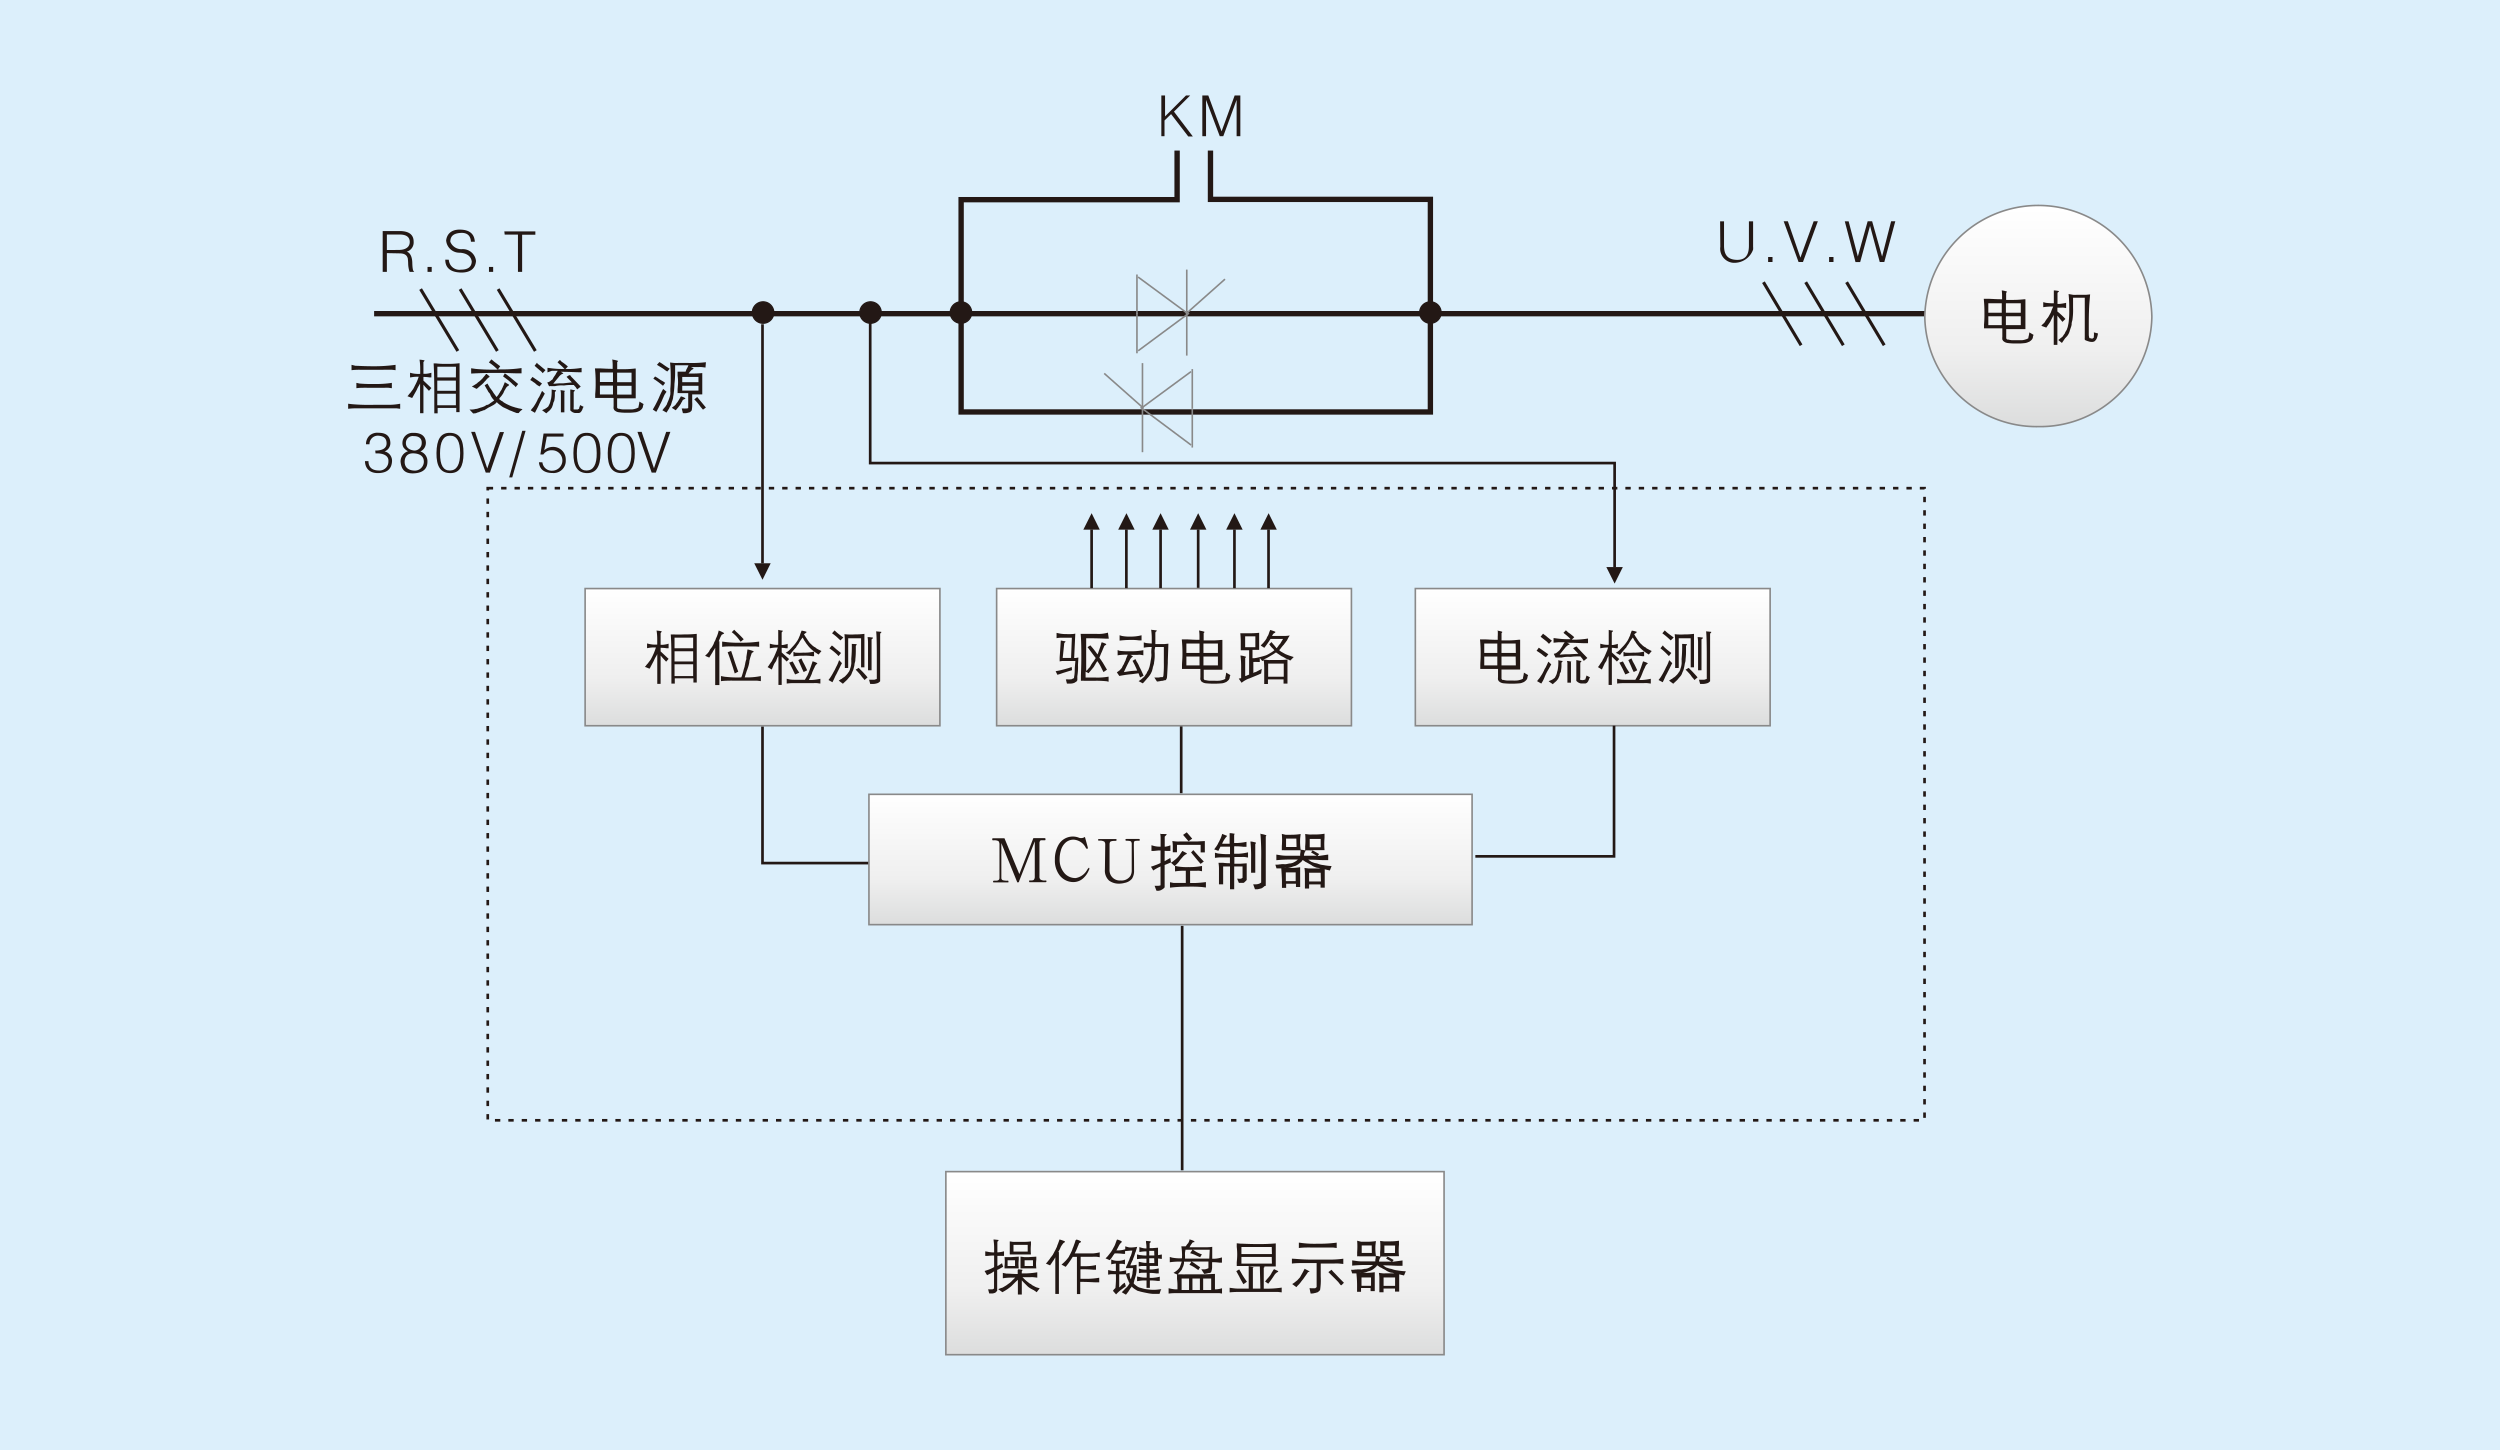 <svg id="图层_1" data-name="图层 1" xmlns="http://www.w3.org/2000/svg" xmlns:xlink="http://www.w3.org/1999/xlink" viewBox="0 0 597.74 346.72"><defs><style>.cls-1{fill:#dceffb;}.cls-10,.cls-2,.cls-3,.cls-4,.cls-5{fill:none;}.cls-15,.cls-2,.cls-3,.cls-4,.cls-5{stroke:#231815;}.cls-10,.cls-11,.cls-12,.cls-15,.cls-2,.cls-3,.cls-4,.cls-5,.cls-6,.cls-7,.cls-8,.cls-9{stroke-miterlimit:22.93;}.cls-2,.cls-3{stroke-width:0.64px;}.cls-3{stroke-dasharray:1.28 1.92;}.cls-4{stroke-width:1.28px;}.cls-5{stroke-width:0.75px;}.cls-10,.cls-11,.cls-12,.cls-6,.cls-7,.cls-8,.cls-9{stroke:#898989;stroke-width:0.39px;}.cls-6{fill:url(#未命名的渐变_6);}.cls-7{fill:url(#未命名的渐变_6-2);}.cls-8{fill:url(#未命名的渐变_6-3);}.cls-9{fill:url(#未命名的渐变_6-4);}.cls-11{fill:url(#未命名的渐变_6-5);}.cls-12,.cls-13,.cls-15{fill-rule:evenodd;}.cls-12{fill:url(#未命名的渐变_6-6);}.cls-13,.cls-14,.cls-15{fill:#231815;}.cls-15{stroke-width:0.32px;}</style><linearGradient id="未命名的渐变_6" x1="285.71" y1="2703.52" x2="285.71" y2="2659.75" gradientTransform="matrix(1, 0, 0, -1, 0, 2983.65)" gradientUnits="userSpaceOnUse"><stop offset="0" stop-color="#fff"/><stop offset="0.65" stop-color="#efefef"/><stop offset="1" stop-color="#dcdddd"/></linearGradient><linearGradient id="未命名的渐变_6-2" x1="279.86" y1="2793.73" x2="279.86" y2="2762.57" xlink:href="#未命名的渐变_6"/><linearGradient id="未命名的渐变_6-3" x1="380.81" y1="2842.93" x2="380.81" y2="2810.13" xlink:href="#未命名的渐变_6"/><linearGradient id="未命名的渐变_6-4" x1="280.71" y1="2842.93" x2="280.71" y2="2810.13" xlink:href="#未命名的渐变_6"/><linearGradient id="未命名的渐变_6-5" x1="182.31" y1="2842.93" x2="182.31" y2="2810.13" xlink:href="#未命名的渐变_6"/><linearGradient id="未命名的渐变_6-6" x1="487.36" y1="2934.11" x2="487.36" y2="2881.62" xlink:href="#未命名的渐变_6"/></defs><title>JJR5000</title><rect class="cls-1" width="597.74" height="346.72"/><path class="cls-2" d="M182.31,173.66v32.7h25.45m74.66-32.84v16.15m.23,31.68v58.47m3.83-153.24v14.07"/><rect class="cls-3" x="116.62" y="116.72" width="343.53" height="151.14"/><path class="cls-4" d="M89.45,75H460.68M281.44,36V47.74H229.8V98.5H342V47.67H289.42V36"/><path class="cls-5" d="M100.56,69.12l8.91,14.8m.55-14.8,8.9,14.8m.18-14.8,8.9,14.8"/><path class="cls-5" d="M421.63,67.47l9,15.08m1.1-15.08,9,15.08m.78-15.08,9,15.08"/><rect class="cls-6" x="226.15" y="280.13" width="119.12" height="43.77"/><rect class="cls-7" x="207.76" y="189.92" width="144.21" height="31.16"/><rect class="cls-8" x="338.4" y="140.72" width="84.83" height="32.8"/><rect class="cls-9" x="238.29" y="140.72" width="84.83" height="32.8"/><line class="cls-10" x1="264.01" y1="89.28" x2="273.34" y2="97.54"/><rect class="cls-11" x="139.9" y="140.72" width="84.83" height="32.8"/><line class="cls-10" x1="273.16" y1="86.82" x2="273.16" y2="108.12"/><line class="cls-10" x1="285.07" y1="107.01" x2="285.07" y2="97.61"/><line class="cls-10" x1="284.79" y1="106.41" x2="272.7" y2="97.38"/><line class="cls-10" x1="284.77" y1="88.85" x2="273.05" y2="97.47"/><line class="cls-10" x1="285.07" y1="88.25" x2="285.07" y2="97.61"/><line class="cls-10" x1="292.89" y1="66.74" x2="283.57" y2="75.02"/><line class="cls-10" x1="283.75" y1="64.46" x2="283.75" y2="85.02"/><line class="cls-10" x1="271.84" y1="84.47" x2="271.84" y2="74.87"/><line class="cls-10" x1="272.13" y1="83.87" x2="284.29" y2="74.86"/><line class="cls-10" x1="272.11" y1="66.24" x2="283.82" y2="74.86"/><line class="cls-10" x1="271.84" y1="65.63" x2="271.84" y2="75.07"/><path class="cls-12" d="M487.37,102a26.71,26.71,0,0,1-27.16-26.25,27.15,27.15,0,0,1,54.29,0A26.71,26.71,0,0,1,487.37,102Z"/><path class="cls-2" d="M385.91,173.52v31.23H352.75M182.31,77.53v57.19"/><polygon class="cls-13" points="182.31 138.62 184.27 134.67 180.33 134.67 182.31 138.62"/><polygon class="cls-13" points="286.48 122.7 288.45 126.64 284.52 126.64 286.48 122.7"/><line class="cls-2" x1="277.49" y1="126.58" x2="277.49" y2="140.62"/><polygon class="cls-13" points="277.49 122.7 279.44 126.64 275.51 126.64 277.49 122.7"/><line class="cls-2" x1="303.3" y1="126.58" x2="303.3" y2="140.62"/><polygon class="cls-13" points="303.32 122.7 305.28 126.64 301.35 126.64 303.32 122.7"/><line class="cls-2" x1="295.15" y1="126.58" x2="295.15" y2="140.62"/><polygon class="cls-13" points="295.15 122.7 297.11 126.64 293.17 126.64 295.15 122.7"/><line class="cls-2" x1="269.31" y1="126.58" x2="269.31" y2="140.62"/><polygon class="cls-13" points="269.33 122.7 271.29 126.64 267.35 126.64 269.33 122.7"/><path class="cls-14" d="M478.61,69.43a7.25,7.25,0,0,1,1.21.26v.16l-.16.16v1.7H481a25.87,25.87,0,0,0,3-.16h.27v7.14h-4.59v2.22l.21.27h.27a3.87,3.87,0,0,0,.89.16h2.4a2.93,2.93,0,0,0,.77-.16,2.32,2.32,0,0,0,.76-.32v-.22a7.57,7.57,0,0,0,.23-1.17l1,.59-.16.48a.43.43,0,0,1,0,.16,1.19,1.19,0,0,1-.23.48,2.5,2.5,0,0,1-.38.35,1.16,1.16,0,0,0-.21.16l-.29.11a2.45,2.45,0,0,1-.71.22,12.08,12.08,0,0,1-2.08.1,13.25,13.25,0,0,1-2.09-.1,2,2,0,0,1-.71-.22,2.67,2.67,0,0,1-.43-.32,2.91,2.91,0,0,0-.17-.3.11.11,0,0,1,0-.11,1.29,1.29,0,0,1,0-.48V78.51h-4.38V77.6a25,25,0,0,0,.1-2.6,32.91,32.91,0,0,0-.16-3.56h.93c.76,0,1.92.11,3.45.11V70.8A10.4,10.4,0,0,0,478.61,69.43Zm0,3.08H475.4v2.26h3.21Zm0,3.11H475.4v2.12h3.21Zm4.55-3.11H479.6v2.26h3.56Zm0,3.11H479.6v2.12h3.56Z"/><path class="cls-14" d="M491.07,69.43a8.18,8.18,0,0,1,1.21.16v.1l-.34.32v2.66h.45A11.45,11.45,0,0,0,494,72.4v1.26l-.61-.1a2.35,2.35,0,0,0-.53,0h-.95v.91l.39.32a19.23,19.23,0,0,1,1.54,1.47l-.72.7-.44-.54-.43-.53-.34-.43v7h-.87V75.28l-.16.32-.23.43-.16.32-.16.32a2,2,0,0,1-.29.52l-.78,1.14-1.19-.43.26-.32a2.34,2.34,0,0,0,.4-.37l.16-.16a4.29,4.29,0,0,1,.42-.68,2.63,2.63,0,0,1,.29-.37l.21-.32.55-1q.12-.37.27-.75l.29-.64h-.61a15.09,15.09,0,0,0-1.78.16V72.24l.61.16a13.65,13.65,0,0,0,1.92.11V69.43Zm4.61,1.06a5.61,5.61,0,0,0,.82,0h2.24l1-.1-.16,1.9c-.1,1.26-.16,3-.16,5.13V80a2.57,2.57,0,0,0,.16.86h.22a1.18,1.18,0,0,0,.5.1l.33-.26v-.33a3.39,3.39,0,0,0,0-.9l1,.26-.11.54h0a4,4,0,0,1-.27.8,2.43,2.43,0,0,1-.44.52,1.18,1.18,0,0,1-.66.16,2.15,2.15,0,0,1-.71-.11,5.44,5.44,0,0,1-.88-.32l-.1-.14a.42.42,0,0,1,0-.27V71.19h-2.8v2.38a16.12,16.12,0,0,1-.16,3,3.49,3.49,0,0,0-.18.79v.26a3.79,3.79,0,0,1-.21.75c-.11.29-.21.64-.32,1a3.36,3.36,0,0,1-.55,1c-.16.18-.33.36-.5.53L493,82l-.87-.7.43-.35a5.56,5.56,0,0,0,.66-.54,3.47,3.47,0,0,1,.44-.64,3,3,0,0,1,.32-.64l.18-.3a1.73,1.73,0,0,1,.11-.32,3.78,3.78,0,0,0,.21-.8,6.35,6.35,0,0,0,.16-1,20.64,20.64,0,0,0,.11-2.6,33.69,33.69,0,0,0-.16-3.81Z"/><path class="cls-13" d="M411.32,59a3.39,3.39,0,0,0,2.92,3.82,4.75,4.75,0,0,0,4.92-3.15,3.75,3.75,0,0,0,0-.67V52.92h-1v5.82c0,2.33-.91,3.46-2.95,3.39s-3-1.09-3-3.39V52.92h-.94Zm11.43,3.65h1.05V61.45h-1.05Zm7.33,0h1l3.56-9.74h-1l-3.17,8.69-3-8.69h-1l3.56,9.74Zm7.25,0h1.05V61.45h-1.05Zm10.29-9.74h-1.07l-2.35,8.42L442,52.92h-.92l2.56,9.74h1.12L447.12,54h0l2.32,8.64h1.09l2.63-9.74h-1L450,61.34h0Z"/><path class="cls-13" d="M92.5,59.78V56.07h3c1.65,0,2.47.61,2.47,1.78s-.89,1.87-2.53,1.91Zm3,.8c1.17,0,1.78.37,2,1.21A11.57,11.57,0,0,1,97.59,63,6.65,6.65,0,0,0,97.93,65H99v-.11c-.25,0-.39-.73-.42-2.06s-.45-2.37-1.32-2.66a2.29,2.29,0,0,0,1.64-2.38c0-1.7-1.13-2.55-3.4-2.55h-4V65h1V60.52ZM102.22,65h1V63.82h-1Zm4.24-2.92c0,2,1.3,3,3.66,3.08s3.57-1,3.69-2.76a3.16,3.16,0,0,0-3.4-2.82,2.81,2.81,0,0,1-2.74-1.78c0-1.33.75-2,2.45-2.11s2.41.78,2.48,2.11h.93c-.11-1.87-1.25-2.83-3.41-2.9s-3.25,1-3.45,2.58A3.19,3.19,0,0,0,110,60.42c1.65.14,2.58.83,2.79,2.06,0,1.32-.92,2-2.58,2a2.53,2.53,0,0,1-2.9-2.38ZM116.91,65h1V63.82h-1Zm3.76-8.91h3.17V65h1V56.12H128v-.8h-7.42Z"/><path class="cls-13" d="M278.43,32.57V28.81L280,27.28l4.1,5.34h1.1l-4.51-5.93,3.87-3.86h-1l-5,5v-5h-.89v9.74Zm9.93,0V23.88h0l3.28,8.69h.84l3.19-8.69h0v8.69h.89V22.83H295.2l-3.13,8.58h0l-3.17-8.58h-1.43v9.74Z"/><path class="cls-15" d="M342,77.28a2.55,2.55,0,1,1,2.55-2.55v0A2.55,2.55,0,0,1,342,77.28Z"/><line class="cls-2" x1="261" y1="126.58" x2="261" y2="140.62"/><polygon class="cls-13" points="261 122.7 262.95 126.64 259.02 126.64 261 122.7"/><polyline class="cls-2" points="208.06 77.22 208.06 110.72 386.05 110.72 386.05 135.65"/><polygon class="cls-13" points="386.05 139.53 388.01 135.59 384.07 135.59 386.05 139.53"/><path class="cls-15" d="M229.78,77.28a2.55,2.55,0,1,1,2.53-2.57v.06A2.55,2.55,0,0,1,229.78,77.28Z"/><path class="cls-15" d="M208.15,77.28a2.55,2.55,0,1,1,2.54-2.55v0A2.54,2.54,0,0,1,208.15,77.28Z"/><path class="cls-15" d="M182.4,77.28A2.55,2.55,0,1,1,185,74.73v0A2.55,2.55,0,0,1,182.4,77.28Z"/><path class="cls-14" d="M157.1,150.78a8.1,8.1,0,0,1,1.1.16v.11l-.25.32v2.8h.52a6.57,6.57,0,0,0,1.39-.27V155h-.43a9.13,9.13,0,0,0-1.48-.11v.86l1.91,1.78-.59.68-.43-.47c-.14-.14-.35-.37-.62-.69l-.27-.32v6.78h-.8v-7.12l-.21.43a6,6,0,0,0-.59,1.12c-.14.28-.45.84-.94,1.78l-.11.16-1.12-.43.21-.21a3.44,3.44,0,0,1,.48-.59l.32-.43.27-.35.11-.16c.1-.18.25-.45.42-.8a13.6,13.6,0,0,0,.73-1.78l.11-.33h-.69a9.52,9.52,0,0,0-1.32.16h-.11v-1.12l.43.11a6.45,6.45,0,0,0,2,.16v-1.26a13.66,13.66,0,0,0-.16-2.12Zm3.86.91q1.24.06,2.49,0a29.87,29.87,0,0,0,3.14-.14v11.64h-.8v-1h-4.45v1.26h-.81v-4.63c0-2.81,0-5.22-.16-7.12Zm4.77.78h-4.45V155h4.45Zm0,3.24h-4.45v2.44h4.45Zm0,3.12h-4.45v2.81h4.45Z"/><path class="cls-14" d="M171.89,150.78a5.81,5.81,0,0,1,1.23.59v.11l-.58.3-.33.64-.26.64c0,.09-.07.18-.11.27H172V163.8H171v-8.9l-.32.53a1.45,1.45,0,0,0-.26.43l-.84,1.37-1-.43.38-.37.32-.32a2.42,2.42,0,0,1,.27-.36A2.34,2.34,0,0,1,170,155a3.68,3.68,0,0,0,.48-.75,1.92,1.92,0,0,0,.21-.46,2.09,2.09,0,0,1,.22-.48,2.06,2.06,0,0,0,.21-.48,2.06,2.06,0,0,1,.21-.48,8.68,8.68,0,0,0,.52-1.64Zm6.9,4.51a7.33,7.33,0,0,1,1.38.42v.17l-.42.24-.22.65a12.73,12.73,0,0,0-.37,1.38v.15a7.25,7.25,0,0,1-.37,1.44,4.19,4.19,0,0,1-.22.59c-.18.55-.35,1.1-.51,1.63h1.05a15.71,15.71,0,0,0,2.81-.32v1.22l-.86-.11H175.4a10.46,10.46,0,0,0-1.12,0,15,15,0,0,0-1.9.11v-1.22l.85.16a25.07,25.07,0,0,0,4,.16l.16-.37.32-1.07a10.46,10.46,0,0,1,.32-1.1,3.45,3.45,0,0,1,.11-.54,6.28,6.28,0,0,1,.3-1.26,1.71,1.71,0,0,0,0-.32c0-.32.16-1,.27-2Zm-5.24-1.78a23.52,23.52,0,0,0,3.56.16,29.46,29.46,0,0,0,4.4-.27v1.26l-.86-.1h-5.14a9.55,9.55,0,0,0-1.07,0,13.28,13.28,0,0,0-1.78.1V153.4Zm1.26,2.12.43,1.26c.32,1,.73,2.26,1.27,3.7l-.84.43-.43-1.42-.16-.48c-.32-1-.69-2.09-1.1-3.17Zm1.23-4.56a21.36,21.36,0,0,1,1.78,1.78l-.74.59-.48-.65a8.17,8.17,0,0,0-1.64-1.63l.58-.59Z"/><path class="cls-14" d="M186.09,150.62h.1a4.39,4.39,0,0,0,.95.16v.16l-.25.27v3h.32a7.3,7.3,0,0,0,1.12-.27V155h-.43a4.88,4.88,0,0,0-1-.11V156l1.78,1.58-.59.59L186.9,157v6.77h-.78v-6.93L186,157a1.83,1.83,0,0,0-.26.59.64.64,0,0,0-.11.27c0,.14-.21.39-.43.73s-.39.89-.67,1.49l-1-.58.26-.33.27-.42.27-.38a2,2,0,0,0,.37-.62l.2-.37a8.27,8.27,0,0,0,.42-.91,1.8,1.8,0,0,0,.16-.38l.27-.62c.06-.22.13-.43.21-.64h-.53a8.86,8.86,0,0,0-1.26.16h-.11V153.9l.43.11a4.94,4.94,0,0,0,1.58.16V150.6Zm5.6.16a7.43,7.43,0,0,1,1.13.27v.16l-.59.43.27.46.21.32.32.48a4.78,4.78,0,0,0,.41.59,1.83,1.83,0,0,0,.48.52,3,3,0,0,0,.59.53h0a1,1,0,0,0,.37.21l.32.27a4.48,4.48,0,0,0,.68.37l.53.27-.69.84-.43-.27a.31.31,0,0,0-.14-.11,4.15,4.15,0,0,1-.64-.46,5.92,5.92,0,0,1-.8-.69,6.4,6.4,0,0,1-.68-.8,3.49,3.49,0,0,1-.48-.68.83.83,0,0,0-.16-.21,9.26,9.26,0,0,1-.48-.86l-.32.43a7.33,7.33,0,0,0-.63,1c-.14.21-.35.49-.64.85.22-.21.22-.18,0,.11a18,18,0,0,0-1.47,1.78l-1-.52.37-.21a4.24,4.24,0,0,0,.65-.54l.83-.9a9.3,9.3,0,0,0,1-1.32l.21-.38c.11-.25.2-.48.3-.69a1.65,1.65,0,0,0,.11-.36l.32-.85Zm2.71,7.37a4.32,4.32,0,0,1,1,.41v.11l-.19.16a2,2,0,0,0-.48.8,6.35,6.35,0,0,0-.38.79,3.94,3.94,0,0,0-.21.53c0,.11-.16.41-.38.91l-.37.73h.64a12.73,12.73,0,0,0,2.12-.3v1.15l-.71-.1a5.57,5.57,0,0,0-1,0h-4.81a9.83,9.83,0,0,0-1.53.1v-1.15l.7.16a6.36,6.36,0,0,0,1.15.08h2.5l.42-.73.16-.26a11.67,11.67,0,0,0,.52-1.27c.14-.35.39-1.08.75-2.17Zm-4.88,0,.38.68a12.76,12.76,0,0,0,1.21,2l-1,.43-.37-.75c-.11-.27-.47-1-1.05-2.07Zm.63-2.11a13.49,13.49,0,0,0,2,0,9,9,0,0,0,2.49-.25v1.1h-.43a10.91,10.91,0,0,0-2.06-.11,16.58,16.58,0,0,0-2.44.16v-1.1Zm1.78,2.11.37.68q.38.75.69,1.44l-.85.41-.37-.78c-.15-.36-.45-1.05-.89-2.07l.73-.42Z"/><path class="cls-14" d="M201.31,158.56l-.37.7c-.22.46-.43.89-.63,1.26l-.26.54-.32.58c-.18.43-.41.91-.7,1.48l-.94-.53.46-.63a14.78,14.78,0,0,0,.75-1.28l.32-.57.27-.58a8.8,8.8,0,0,0,.73-1.7Zm-2-3.91a19.29,19.29,0,0,0,1.78,1.47l-.59.75-.41-.43a12.89,12.89,0,0,0-1.78-1.42l.59-.69Zm.75-3.44h0c.41.36.94.75,1.58,1.21l-.69.7-.53-.49a11.49,11.49,0,0,0-1.48-1.21l.59-.69Zm4.75,2.8v.16l-.19.26v1.18a16.1,16.1,0,0,1-.11,2,2.14,2.14,0,0,1-.11.78,2.73,2.73,0,0,0-.1.48c0,.27-.1.54-.16.8a3.55,3.55,0,0,1-.22.7,5.32,5.32,0,0,0-.32.78,2.62,2.62,0,0,1-.53.75l-.27.32-.27.32-1,.94-1-.75.32-.19a.91.91,0,0,1,.37-.21l.32-.27a1.89,1.89,0,0,0,.64-.48l.3-.32.22-.27a2.51,2.51,0,0,1,.27-.37l.16-.31a1.7,1.7,0,0,0,.1-.32l.16-.48a4.94,4.94,0,0,0,.16-1,5.42,5.42,0,0,1,0-.57,2.91,2.91,0,0,1,0-.59,29.71,29.71,0,0,0,.11-3.4Zm-2.24-2.32a13.22,13.22,0,0,0,1.78,0,17.16,17.16,0,0,0,2.33-.14v8h-.8v-6.95h-3.08v7.12H202V154a19,19,0,0,0-.1-2.37Zm3.38,8.64c.25.23.68.69,1.27,1.37-.07-.07,0,0,.21.26l-.73.63-.27-.36a5.61,5.61,0,0,1-.64-.8c-.32-.39-.73-.84-1.21-1.32l.73-.42Zm1.59-8h.26l.91.11v.16l-.32.27v7.39h-.85v-6.43a8.21,8.21,0,0,0-.11-1.5Zm2-1.37,1.17.11v.16l-.27.27v11.38l-.21.21a1.42,1.42,0,0,1-.48.27,4.15,4.15,0,0,1-.78.16,6.91,6.91,0,0,1-.91,0l-.27-1h1.27l.58-.19v-5.15q0-5.13-.16-6.25Z"/><path class="cls-14" d="M256.31,160.24l-.83.25-1.34.42c-.48.18-.92.32-1.32.43l-.42-.85,1-.2c.75-.18,1.78-.44,2.85-.8Zm-3.11-8.8a7.57,7.57,0,0,0,1.78.16,8.15,8.15,0,0,0,1.21,0,3.54,3.54,0,0,0,.91-.11l-.27,5.83h.37l.64-.11-.1,1.78a12.59,12.59,0,0,1-.16,2.71,3.08,3.08,0,0,1,0,.43,2.18,2.18,0,0,1,0,.51.87.87,0,0,1-.22.32l-.26.16-.16.11a2.47,2.47,0,0,1-.84.21h-1l-.26-1h.32a.61.61,0,0,1,.27,0,.57.57,0,0,0,.26,0h.22a.38.38,0,0,1,.21,0l.68-.32v-.22a7.74,7.74,0,0,0,.16-1.44c0-1,.12-1.78.16-2.42h-3.17l-.59.1v-.85c0-.25.12-1.62.27-4.13h.16a5,5,0,0,0,.94.16v.16l-.27.27-.37,3.56h2l.19-4.83H255c-.44,0-.88,0-1.31,0a5.47,5.47,0,0,0-1.07.11v-1.27Zm11.91,1.27h-.41c-.36,0-2-.11-5-.11v7.83l.38-.35a1.39,1.39,0,0,1,.21-.27,2.19,2.19,0,0,0,.46-.59,6.23,6.23,0,0,1,.65-1,4.28,4.28,0,0,0,.37-.57,2.2,2.2,0,0,0,.21-.32l-.53-.69c-.25-.32-.73-1-1.43-1.91l.68-.43.64.75c.32.39.68.87,1.07,1.43l.14-.32.32-.95.38-1.12a1.77,1.77,0,0,1,.16-.52h0a4.64,4.64,0,0,1,1.07.41v.16l-.43.27-.37.86c-.13.34-.27.67-.43,1l-.38.91v.11a6.46,6.46,0,0,1,.54.75,2,2,0,0,0,.21.3l1.05,1.78-.83.57-.43-.84a9.91,9.91,0,0,0-1.05-1.78l-.27.41c-.18.32-.37.64-.59,1l-1,1.21c0-.1,0,0-.19.27l-.75-.37V162h2.33a14.67,14.67,0,0,0,3.17-.22V163l-.43-.11a23,23,0,0,0-3.11-.11h-2.23a4,4,0,0,0-.85,0v-1c0-.71.1-2.22.1-4.55,0-2.05,0-3.93-.16-5.67h3.88a7.86,7.86,0,0,0,2.64-.3Z"/><path class="cls-14" d="M267.69,155.61a18.13,18.13,0,0,0,2.55.1,14.29,14.29,0,0,0,3.13-.26v1.23l-.59-.11a3.05,3.05,0,0,0-.74,0h-1.78l.58.32V157l-.21.16a2,2,0,0,0-.59.85c-.21.34-.66,1.25-1.32,2.69l1-.16a17.66,17.66,0,0,1,2.18-.2l-.22-.53-.37-.8-.52-1,.68-.43.32.63a5.53,5.53,0,0,1,.64,1.23c.18.32.52,1,1,2.12l-.84.42-.37-1-1.59.21a26.89,26.89,0,0,0-3,.43l-.59-.85.27-.22c.21-.11.25-.15.11-.1a1.27,1.27,0,0,0,.42-.31.92.92,0,0,1,.22-.26,1.39,1.39,0,0,0,.21-.27,3.64,3.64,0,0,1,.43-.8,7.17,7.17,0,0,1,.41-.89,6,6,0,0,1,.26-.75l.27-.64H269a11.78,11.78,0,0,0-1.78.16v-1.26Zm.54-3.56a9.49,9.49,0,0,0,2.06.16,10.23,10.23,0,0,0,2.65-.32v1.23h-.58a12,12,0,0,0-2.07-.11,20.51,20.51,0,0,0-2.6.16v-1.28Zm7.12-1.43h.35l.86.11v.16l-.16.11a.43.43,0,0,0-.16.32V154h2.12l1-.1-.14,4.09v.52c-.11,2.26-.18,3.45-.22,3.56a1,1,0,0,1-.16.37.35.35,0,0,1-.16.2h-.21a4.61,4.61,0,0,1-.64.16h-.2a6.2,6.2,0,0,1-1,.16L276,162h.59a2.8,2.8,0,0,0,.91-.1H278a.74.74,0,0,0,.16-.27,26.35,26.35,0,0,0,.11-3.08V154.7h-2.07l-.11.59a3.84,3.84,0,0,0,0,.83q0,.4,0,.81a9.06,9.06,0,0,1-.16,1.47v.16a5.9,5.9,0,0,1-.21.75,3,3,0,0,0-.11.43,1.25,1.25,0,0,1-.14.48.33.33,0,0,1,0,.14c-.07.18-.18.41-.32.7a5.53,5.53,0,0,1-.8,1.07c-.36.44-.73.87-1.11,1.26l-1-.53.32-.22a4,4,0,0,0,.64-.51,5.12,5.12,0,0,0,.52-.49,3.41,3.41,0,0,1,.43-.64,2.4,2.4,0,0,1,.32-.64l.16-.3a1.21,1.21,0,0,1,.11-.32,4.49,4.49,0,0,0,.21-.8,6.93,6.93,0,0,0,.16-.91,7.62,7.62,0,0,0,.16-1.05,3.57,3.57,0,0,0,0-.8,6.45,6.45,0,0,1,.11-1.48h-.43a9.18,9.18,0,0,0-1.48.16V153.6l.52.14h0a9.2,9.2,0,0,0,1.39.11v-1.38a13.61,13.61,0,0,0-.16-2Z"/><path class="cls-14" d="M286.8,150.78a6.73,6.73,0,0,1,1.16.27v.16l-.17.16v1.75h1.29A22.74,22.74,0,0,0,292,153h.27v7.13h-4.46v2.22l.22.27h.27a4.86,4.86,0,0,0,.85.14h1.21a10.28,10.28,0,0,0,1.11,0,3.72,3.72,0,0,0,.74-.14,2.27,2.27,0,0,0,.75-.32V162a6.79,6.79,0,0,0,.21-1.18l1,.59-.16.48a.43.43,0,0,1,0,.16,1.22,1.22,0,0,1-.21.48,2.6,2.6,0,0,1-.38.36.58.58,0,0,0-.19.16l-.27.1a2.42,2.42,0,0,1-.69.22,20.35,20.35,0,0,1-4,0,1.86,1.86,0,0,1-.69-.22,1.92,1.92,0,0,1-.43-.32.43.43,0,0,0-.14-.3.2.2,0,0,1,0-.11,1.29,1.29,0,0,1,0-.48v-2h-4.4v-.9c0-.65.11-1.5.11-2.6a33,33,0,0,0-.16-3.57h.89c.74,0,1.78.11,3.34.11v-.75a9.83,9.83,0,0,0-.1-1.53Zm0,3.08h-3.14v2.26h3.14Zm0,3.12h-3.14v2.12h3.14Zm4.4-3.12h-3.46v2.26h3.46Zm0,3.12h-3.46v2.12h3.46Z"/><path class="cls-14" d="M303.71,150.62a9.63,9.63,0,0,1,1.21.43v.16l-.19.16c-.18,0-.38.27-.59.68h3a7.3,7.3,0,0,0,1.23-.11l-.33.53-.33.65-.16.21-.27.37a3.91,3.91,0,0,0-.3.41,7.47,7.47,0,0,0-.64.75l-.16.21a3,3,0,0,1-.33.38h0l.38.32,1.1.62a16.51,16.51,0,0,0,2,.7l-.83.85-.38-.21-.42-.16a2.18,2.18,0,0,1-.43-.22,7.63,7.63,0,0,0-.89-.48l-1.23-.83H305l-.46.32-.16.1-1,.59a6.7,6.7,0,0,1-1.32.64l1.05.11a5.34,5.34,0,0,0,.8,0h2.23a16,16,0,0,0,1.69-.11v5.75h-.94v-1h-3.73v1.1h-.89V159.7a17.7,17.7,0,0,0-.1-1.78l-.38.11-.58-.69v.94h-.43a6.86,6.86,0,0,0-1.11,0v2.63l.38-.21h.16l1.48-.78-.16,1.1-.7.32-.78.32-.54.22-.89.37a1.35,1.35,0,0,0-.32.11l-.21.1a6.61,6.61,0,0,0-1.23.79l-.68-1,.57-.11v-2.4a20.52,20.52,0,0,0-.16-3h.11a6.1,6.1,0,0,1,1.18.27v.16l-.16.16v4.29h.16a6.71,6.71,0,0,1,.78-.32v-5.82h-2v-2.07a19.51,19.51,0,0,0-.11-2h2.23a21.2,21.2,0,0,0,2.28-.11v4.08h-1.59v2h.38a6.89,6.89,0,0,0,1.1-.21h0l.64-.16c.43-.11.8-.22,1.11-.32a7.59,7.59,0,0,0,1-.54,7.23,7.23,0,0,0,1-.68l-.32-.37a4.65,4.65,0,0,1-.91-1.07l.54-.51.26.32a1.27,1.27,0,0,0,.22.25c.25.28.48.58.73.9l.1-.1.16-.22a.65.65,0,0,0,.16-.21,2.77,2.77,0,0,1,.43-.53l.7-1.16h-3l-.37.59c-.32.46-.68,1-1.11,1.53l-.85-.54.27-.32a2.62,2.62,0,0,0,.53-.57h0a3.48,3.48,0,0,0,.38-.48.65.65,0,0,1,.16-.21,2.86,2.86,0,0,1,.4-.8,3.56,3.56,0,0,0,.17-.41,8.29,8.29,0,0,1,.32-.86Zm-3.56,1.53h-2.44v2.6h2.44Zm6.79,6.52h-3.73v3.13h3.73Z"/><path class="cls-14" d="M358,150.78a5.84,5.84,0,0,1,1.17.27v.16l-.16.16v1.75h1.27a22.83,22.83,0,0,0,2.92-.17h.26v7.13H359v2.22l.22.27h.26a4.91,4.91,0,0,0,.84.14h1.23a10.09,10.09,0,0,0,1.1,0,3.68,3.68,0,0,0,.75-.14,2.27,2.27,0,0,0,.75-.32V162a7.88,7.88,0,0,0,.21-1.18l1,.59-.16.48a.43.43,0,0,1,0,.16,1.23,1.23,0,0,1-.22.48,2.53,2.53,0,0,1-.37.36.74.74,0,0,0-.2.16l-.26.1a2.48,2.48,0,0,1-.7.22,20.25,20.25,0,0,1-4,0,2,2,0,0,1-.7-.22,2.12,2.12,0,0,1-.42-.32l-.16-.3a.11.11,0,0,1,0-.11,1.29,1.29,0,0,1,0-.48v-2h-4.24v-.9c0-.65.09-1.5.09-2.6a33,33,0,0,0-.16-3.57h.91c.74,0,1.78.11,3.33.11v-.75a13,13,0,0,0,0-1.53Zm0,3.08h-3.12v2.26H358Zm0,3.12h-3.12v2.12H358Zm4.39-3.12H359v2.26h3.43Zm0,3.12H359v2.12h3.43Z"/><path class="cls-14" d="M368.56,155.29l1.64,1.15-.59.7-.35-.21-.16-.11-.59-.48-.32-.22c-.29-.19-.55-.37-.8-.51l.53-.75Zm2.34,3.56-.59,1.07c-.39.66-.43.72-.11.16a15.6,15.6,0,0,0-.8,1.58,8.12,8.12,0,0,1-.89,1.78l-1-.58.26-.36a4.47,4.47,0,0,0,.64-.86,6.67,6.67,0,0,0,.59-1l.16-.3a2.52,2.52,0,0,1,.36-.69c.18-.32.48-1,.69-1.45Zm-1.7-7.12a5.1,5.1,0,0,1,.73.57l1.13.9-.7.73-.21-.19a4,4,0,0,0-.64-.59l-1.16-.91.59-.73Zm3.33,6.14h.11a6.08,6.08,0,0,0,.95.16v.16l-.25.25v.8a6.36,6.36,0,0,1-.11,1.07.77.77,0,0,1-.16.52,1,1,0,0,0-.16.53c0,.14-.22.6-.32.85a3.23,3.23,0,0,1-.54.68l-.37.32a4.86,4.86,0,0,0-.41.38l-1-.7.32-.16a2.66,2.66,0,0,0,.64-.3,4.36,4.36,0,0,0,.55-.41l.32-.64a2.79,2.79,0,0,0,.21-.75,2.69,2.69,0,0,0,.16-.62,10,10,0,0,0,.11-2.12Zm2.39-6.68a12.81,12.81,0,0,1,1.48,1.16l-.59.59h1.07a22.08,22.08,0,0,0,2.81-.27v1.12h-.85c-.68,0-2-.11-4.13-.11l.58.31v.1l-.37.16a2.63,2.63,0,0,0-.75.7l-.53.64-.73.94,1.32-.1h1l2.17-.11-.16-.14L376.13,155l.32-.21a1.27,1.27,0,0,1,.54-.21l.32.42.32.32c.55.61,1.19,1.25,1.9,2l-.85.7-.22-.32a2.45,2.45,0,0,0-.42-.54l-.16-.21h-.73a10.63,10.63,0,0,0-1.54.1h-.28a6.84,6.84,0,0,0-1.91.16h-1.28a.26.26,0,0,1-.21,0l-.41-.85.2-.11h.1a1.93,1.93,0,0,0,.38-.19l.32-.27.26-.21c.18-.22.22-.25.11-.11l.43-.64a3.47,3.47,0,0,0,.41-.7l.37-.57h-1.44l-1.21.11v-1.12l.84.11a19.44,19.44,0,0,0,3.24.16l-.43-.43a14.28,14.28,0,0,0-1.12-.94l-.16-.16.58-.59Zm-.27,6.84a7.18,7.18,0,0,1,1.05.16h0l-.09.11a.38.38,0,0,0,0,.21v4.72h-.85V159a2.6,2.6,0,0,0-.11-1Zm2.39-.16h.16a5.36,5.36,0,0,0,.89.16v.16l-.25.25V162a1.37,1.37,0,0,0,0,.57h.2a1,1,0,0,0,.64,0h.1a.61.61,0,0,1,.32-.14v-.22a3.26,3.26,0,0,0,.22-.69l.84.42-.16.27a1.82,1.82,0,0,0-.11.3l-.14.33a2.59,2.59,0,0,1-.32.42l-.33.16H378a2,2,0,0,1-1.11-.64v-5Z"/><path class="cls-14" d="M384.59,150.62h.11a4.2,4.2,0,0,0,.94.16v.16l-.27.27v3h.32a7.43,7.43,0,0,0,1.13-.27V155h-.43a5.05,5.05,0,0,0-1-.11V156l1.78,1.58-.58.59L385.39,157v6.77h-.78v-6.93l-.11.16a2.11,2.11,0,0,0-.27.59.63.63,0,0,0-.1.27c0,.14-.22.39-.43.73l-.7,1.49-.94-.58.27-.33.26-.42.27-.38a2.24,2.24,0,0,0,.36-.62l.21-.37a8.36,8.36,0,0,0,.43-.91c.06-.12.11-.25.16-.38l.27-.62c.06-.22.13-.43.21-.64H384a7.74,7.74,0,0,0-1.27.16h-.11V153.9l.41.11a5.16,5.16,0,0,0,1.61.16V150.6Zm5.61.16a7.3,7.3,0,0,1,1.12.27v.16l-.59.43.27.46a2.2,2.2,0,0,0,.21.32l.31.48a4.86,4.86,0,0,0,.42.59,2,2,0,0,0,.48.52,3.29,3.29,0,0,0,.59.53h0a1.09,1.09,0,0,0,.38.21l.3.27.69.37.54.27-.7.84-.42-.27-.17-.11a6.62,6.62,0,0,1-.62-.46,7.26,7.26,0,0,1-1.49-1.49,3.44,3.44,0,0,1-.47-.68.65.65,0,0,0-.16-.21,9.26,9.26,0,0,1-.48-.86l-.32.43a9.43,9.43,0,0,0-.64,1c-.14.21-.34.49-.62.85.21-.21.21-.18,0,.11a21.38,21.38,0,0,0-1.5,1.78l-1-.52.38-.21a3.21,3.21,0,0,0,.62-.54l.86-.9a8.55,8.55,0,0,0,1-1.32l.2-.38a7.44,7.44,0,0,1,.32-.69,1.61,1.61,0,0,0,.1-.36l.32-.85Zm2.7,7.37a4.4,4.4,0,0,1,1.06.41v.11l-.22.16a2.07,2.07,0,0,0-.46.8,8.17,8.17,0,0,0-.38.79c-.1.24-.17.42-.21.53s-.16.41-.37.91l-.38.73h.64a12.44,12.44,0,0,0,2.12-.3v1.15l-.74-.1a5.57,5.57,0,0,0-1,0h-4.77a9.88,9.88,0,0,0-1.54.1v-1.15l.68.16a6.63,6.63,0,0,0,1.18.08H391l.43-.73a.94.94,0,0,1,.14-.26,11.73,11.73,0,0,0,.53-1.27c.15-.35.4-1.08.75-2.17Zm-4.87,0,.37.68a12.76,12.76,0,0,0,1.21,2l-1,.43-.37-.75c-.11-.27-.46-1-1.07-2.07Zm.58-2.11a13.62,13.62,0,0,0,2,0,9.13,9.13,0,0,0,2.49-.25v1.1h-.43a10.91,10.91,0,0,0-2.06-.11,16.49,16.49,0,0,0-2.44.16v-1.1Zm1.78,2.11.38.68q.38.75.69,1.44l-.85.41-.38-.78q-.21-.54-.9-2.07l.74-.42Z"/><path class="cls-14" d="M399.83,158.56l-.37.7c-.22.46-.43.89-.64,1.26l-.27.54-.32.58c-.18.43-.39.91-.68,1.48l-1-.53.48-.63a14.78,14.78,0,0,0,.75-1.28l.3-.57.27-.58a8.88,8.88,0,0,0,.75-1.7Zm-2-3.91a17.8,17.8,0,0,0,1.78,1.47l-.58.75-.43-.43A13.52,13.52,0,0,0,397,155l.58-.69Zm.73-3.44h0c.43.36,1,.75,1.61,1.21l-.7.7-.53-.49a15.61,15.61,0,0,0-1.48-1.21l.57-.69Zm4.77,2.8v.16l-.21.26v1.18a14.31,14.31,0,0,1-.11,2,2.34,2.34,0,0,1-.1.78,2.77,2.77,0,0,0-.11.48,7.08,7.08,0,0,1-.16.8,3.49,3.49,0,0,1-.2.7,6.71,6.71,0,0,0-.32.78,2.62,2.62,0,0,1-.53.75l-.27.32-.26.32-1,.94-1-.75.32-.19a.91.91,0,0,1,.37-.21l.32-.27a2.11,2.11,0,0,0,.63-.48l.32-.32.21-.27a2.51,2.51,0,0,1,.27-.37l.16-.31a1.7,1.7,0,0,0,.1-.32l.16-.48a4.94,4.94,0,0,0,.16-1,5.42,5.42,0,0,1,0-.57,2.91,2.91,0,0,1,0-.59,29.71,29.71,0,0,0,.11-3.4ZM401,151.69a15.88,15.88,0,0,0,1.69,0,17.13,17.13,0,0,0,2.34-.14v8h-.79v-6.95h-2.86v7.12h-.86V154a17.31,17.31,0,0,0-.11-2.37Zm3.4,8.64c.23.23.66.69,1.27,1.37-.07-.07,0,0,.21.26l-.75.63-.26-.36a4.44,4.44,0,0,1-.63-.8,15.26,15.26,0,0,0-1.23-1.32l.75-.42Zm1.59-8h.26l.9.11v.16l-.33.27v7.39H406v-6.43a8.21,8.21,0,0,0-.11-1.5Zm2-1.37,1.15.11v.16l-.26.27v11.38l-.22.21a1.33,1.33,0,0,1-.48.27,4.36,4.36,0,0,1-.8.16,6.61,6.61,0,0,1-.89,0l-.27-1h1.27l.59-.19v-5.15c0-3.42-.06-5.5-.16-6.25Z"/><path class="cls-14" d="M243.72,209l3.35-8.6h2.64c.18,0,.26,0,.26.25s0,.25-.26.25h-.54c-.26,0-.44,0-.51.21a.75.75,0,0,0-.13.43v8a.9.9,0,0,0,.3.8,2.06,2.06,0,0,0,1.14.18c.16,0,.24,0,.24.21a.22.22,0,0,1-.23.2h-3.73c-.12,0-.19,0-.19-.2s0-.21.19-.21c.52,0,.86,0,1-.27a1.06,1.06,0,0,0,.16-.67v-8.41l-3.74,9.51a.29.29,0,0,1-.28.3c-.13,0-.18,0-.25-.23l-3.72-9.17v8.32a.58.58,0,0,0,.33.55,3.6,3.6,0,0,0,1.13.12c.16,0,.24,0,.24.22s0,.19-.24.19h-3.23c-.14,0-.21,0-.21-.19a.2.2,0,0,1,.18-.22h.48c.59,0,.87-.21.87-.66v-8a1.19,1.19,0,0,0-.25-.81,2.22,2.22,0,0,0-1.19-.18c-.2,0-.29,0-.29-.25s.11-.25.29-.25h2.63Z"/><path class="cls-14" d="M260.09,202.63a.2.2,0,0,1,0,.11.21.21,0,0,1-.23.23l-.23-.21a3.47,3.47,0,0,0-2.92-2,2.81,2.81,0,0,0-2.07.84,3.94,3.94,0,0,0-1,1.78,7,7,0,0,0-.28,2,4.85,4.85,0,0,0,1.3,3.56,3.47,3.47,0,0,0,2.54,1,3.85,3.85,0,0,0,2.75-2c.21-.3.35-.46.39-.46s.14,0,.12.19,0,0,0,.14l-.18.38a5.09,5.09,0,0,1-1.12,1.64,3.48,3.48,0,0,1-2.51,1.07,4.15,4.15,0,0,1-3.43-1.79,5.79,5.79,0,0,1-1-3.56,6.84,6.84,0,0,1,.87-3.56,3.94,3.94,0,0,1,4.94-1.67,1.59,1.59,0,0,0,1.37-.22Z"/><path class="cls-14" d="M264.26,201.85a1,1,0,0,0-.22-.62,2.1,2.1,0,0,0-1.28-.23.19.19,0,0,1-.21-.18,0,0,0,0,1,0,0,.19.19,0,0,1,.21-.21h3.95q.27,0,.27.21c0,.14-.09.22-.27.22-.73,0-1.16.1-1.28.26a1.12,1.12,0,0,0-.14.59v6a2.45,2.45,0,0,0,2.63,2.63,2.55,2.55,0,0,0,2.35-1.08,2.64,2.64,0,0,0,.32-1.43v-6.07a1.18,1.18,0,0,0-.14-.71c-.12-.14-.46-.21-1.05-.21-.21,0-.32-.08-.32-.22s.11-.21.32-.21h2.87c.16,0,.23,0,.23.21s0,.22-.23.22c-.66,0-1,0-1.12.25s0,2.35,0,6.83a3.44,3.44,0,0,1-.5,2,3,3,0,0,1-1.78,1,4.8,4.8,0,0,1-1.3.18,3.91,3.91,0,0,1-2.39-.73,3.23,3.23,0,0,1-1-2.64Z"/><path class="cls-14" d="M277.56,199.41h.71a3.42,3.42,0,0,0,.64,0v.18l-.43.44v2.41h.11a4.55,4.55,0,0,0,1.25-.34v1.35h-1a1.21,1.21,0,0,0-.38,0v2.46l1.36-.78.16,1.07-1.52.62v5.34l-.21.23a2.1,2.1,0,0,1-.5.34,1.41,1.41,0,0,1-.66.23c-.18.07-.21.07-.11,0a1.29,1.29,0,0,1-.48,0l-.44-1.17h.82a1.77,1.77,0,0,0,.6-.11v-4.51l-.39.18a10.13,10.13,0,0,0-1.35.79l-.55-.91.65-.22.27-.1a11,11,0,0,0,1.37-.57v-3H277l-1.08.11h-.61v-1.36l.61.18a5.62,5.62,0,0,0,1.58.16v-2.06a5.84,5.84,0,0,0-.1-1.07Zm4,7.75a13.42,13.42,0,0,0,2.61.16,15.83,15.83,0,0,0,3.23-.27v1.26l-.61-.1a2.43,2.43,0,0,0-.66,0h-1.58v2.92h1a25.83,25.83,0,0,0,2.78-.23v1.3l-.87-.11A30.43,30.43,0,0,0,284,212a33.8,33.8,0,0,0-4.26.24v-1.3l.88.17h2.9v-2.92h-.71a13,13,0,0,0-1.87.16V207Zm2.19-3.15v.17l-.34.16a3.15,3.15,0,0,0-.77.73l-.32.34-.53.73a6.82,6.82,0,0,1-.95.91l-.87-.78.45-.29a1,1,0,0,0,.26-.23,3.92,3.92,0,0,0,.5-.39,5.76,5.76,0,0,0,1.2-1.46c.14-.18.25-.34.32-.45Zm-2.57-2.82a9,9,0,0,0,1,0h4.11l1.78-.1v2.72h-1V202h-5.66v1.78h-1v-1.12a8,8,0,0,0-.11-1.57Zm3.87-.67-.88.62-1.3-1.52.88-.62Zm1,3.56c.3.33.89,1,1.78,1.9l-.77.57-.64-.73-1.64-2,.54-.56Z"/><path class="cls-14" d="M294.1,199.2a5.71,5.71,0,0,1,1.16.18v0l-.18.18v2h.76a13.39,13.39,0,0,0,2.19-.28v1.19h-.71a15.22,15.22,0,0,0-2.24-.12v1.78H296a12.07,12.07,0,0,0,2.4-.34v1.25l-.76-.13a5.61,5.61,0,0,0-.82,0h-1.69v1.6h1.48l1.47-.1v4l-.17.18-.16.16-.11.1a.82.82,0,0,1-.32.24h-1.11l-.42-1h.32a2,2,0,0,0,.6,0,1.45,1.45,0,0,0,.38-.22v-2.7h-2v5.45h-1v-5.45h-1.64v4.27h-1v-3.36a10.4,10.4,0,0,0-.11-1.78h1.14a14.14,14.14,0,0,0,1.59.1V205H293c-.41,0-.83,0-1.24,0a9,9,0,0,0-1.27.12v-1.24l.71.18a16.43,16.43,0,0,0,2.89.16v-1.79h-2.28l-.5,1-1-.34.32-.45a4.94,4.94,0,0,0,.71-1.19l.11-.16.21-.45a6.27,6.27,0,0,0,.55-1.46l1.14.45v.11l-.21.23a6,6,0,0,0-.93,1.56H294v-2.52Zm5,2a5.88,5.88,0,0,1,1.19.27v.18l-.16.1v6.91h-1v-3.31a33.88,33.88,0,0,0-.16-4.15Zm2.51-1.78a4.55,4.55,0,0,1,1.14.29v.16l-.11.1v11.81l-.34.11-.17.17-.22.16a1.1,1.1,0,0,1-.55.24,5.73,5.73,0,0,1-.69.16h-.61l-.43-1.18h.48a2.5,2.5,0,0,0,.82-.11,1.58,1.58,0,0,0,.61-.33v-5.35a61,61,0,0,0-.18-6.34Z"/><path class="cls-14" d="M307.38,199.59h1.3a13.54,13.54,0,0,0,2.3-.18l-.11,1a13.24,13.24,0,0,0,.11,2.74h0a9.73,9.73,0,0,1,1.08.18v-1a15.82,15.82,0,0,0,0-2.92l.93.11a4.21,4.21,0,0,0,.71,0h.72a13.38,13.38,0,0,0,2.27-.18v1a17.79,17.79,0,0,0,0,2.92h-2.93l1.63.94-.32.46h.22l2.28-.34v1.34h-1c-.76,0-2-.11-3.75-.11l.21.16.5.34.48.18.34.11.53.1.5.18a4.18,4.18,0,0,0,1,.21,13.61,13.61,0,0,0,2,.24l-.42,1.06-1.22-.28v4.38h-1v-.78H313v1h-1v-3.15a10.52,10.52,0,0,0-.11-1.78l.93.12a4.21,4.21,0,0,0,.71,0h2.12a2,2,0,0,0-.77-.16,4.84,4.84,0,0,1-1.08-.45,3.51,3.51,0,0,0-.61-.39l-.32-.18-.37-.21-.45-.23a2.57,2.57,0,0,0-.6-.39l-.11.16c0,.09-.21.28-.64.62l-.29.23a4.7,4.7,0,0,1-.69.39,4.39,4.39,0,0,0-.87.27,3.8,3.8,0,0,1-.88.23,1.62,1.62,0,0,1-.44,0,1.55,1.55,0,0,0-.43,0h1.46a13.54,13.54,0,0,0,2.3-.18v4.72h-1v-.78h-2.35v1h-1v-1.4c0-.68-.05-1.77-.16-3.26h-1.14l-.28-.89h.44a5.94,5.94,0,0,0,.93-.13c-.34.1-.28.1.16,0h.53a1.69,1.69,0,0,0,.55,0l.77-.16h.16a3,3,0,0,0,.66-.16,5.49,5.49,0,0,0,.71-.39l.16-.11.32-.28h-1.58c-.61,0-1.78,0-3.57.16v-1.34l1,.16a9.21,9.21,0,0,0,1.57.11h3.12v-.41h0a3.8,3.8,0,0,0,.1-.89h-3.88a2,2,0,0,0-.6,0v-1a17.79,17.79,0,0,0,0-2.92Zm2.41,9h-2.35v2.09h2.35Zm.16-8.08h-2.46v2H310Zm3.91,2.81h-.71a8.85,8.85,0,0,0-1,0h0a.43.43,0,0,1,0,.16l-.11.13a2.24,2.24,0,0,0-.27,1h3.05l-1.35-.8Zm1.91,5.35H313v2.08h2.83Zm0-8.09h-2.62v2h2.62Z"/><path class="cls-14" d="M237.56,296.37h.27l.91.1v.16l-.27.27v2.53h.22a7.17,7.17,0,0,0,1.37-.25v1.1h-1.59v2.39h.11l1-.64.27.85-.57.32-.48.27-.38.16v5l-.21.21a.76.76,0,0,1-.32.27h0a3,3,0,0,1-.59.16h-.78l-.27-1h.48a.38.38,0,0,0,.21,0h.36a1.62,1.62,0,0,0,.37-.19v-4.1l-.42.27-.25.16-1,.48-.59-1,.49-.16a8.83,8.83,0,0,0,1.63-.68l.16-.1v-2.76h-.51l-1.18.1h-.43v-1.1l.54.09a6,6,0,0,0,1.58.16v-1.11a12.38,12.38,0,0,0-.16-2Zm5.9,7.12a9.35,9.35,0,0,1,1,.11v.14l-.16.26v.47h1a20.39,20.39,0,0,0,2.71-.27v1.28l-.85-.1a4.61,4.61,0,0,0-.91,0h-1.78l.27.26a8.1,8.1,0,0,0,1,.89l.35.27a1.09,1.09,0,0,0,.38.21l.32.27.8.43.27.11.73.21-.73.94-.27-.21-.48-.32a.65.65,0,0,1-.22-.11,5.33,5.33,0,0,1-1.15-.73l-1-1c-.15-.15-.29-.31-.43-.48v3.4h-.94V306l-.53.48-1,1-.32.27-.57.43-.21.14c-.32.21-.68.43-1.07.64l-1-.73.42-.16a.28.28,0,0,0,.2-.11,1.21,1.21,0,0,0,.53-.16l.8-.48.43-.32.38-.27a4.5,4.5,0,0,0,.67-.64l.64-.62h-.64a14.14,14.14,0,0,0-2.33.16v-1.28l.85.16c.72,0,1.61.1,2.71.1v-.94Zm-2.55-2.92h.89l1.78-.11v.7a9.31,9.31,0,0,0,0,2.11h-3.4v-.58a9.39,9.39,0,0,0,0-2.12Zm1.78.75h-1.78v1.37h1.78Zm-.53-4.4a4,4,0,0,0,.69,0h1.05q.61,0,1.23,0a10.4,10.4,0,0,0,1.37-.11v.78a11.44,11.44,0,0,0,0,2.34h-5.07v-3.12Zm3.56.73h-3.4v1.6h3.4Zm-.8,2.92H246l1.78-.11v.7a8.28,8.28,0,0,0,0,2.11H244v-2.81Zm2.06.75h-2v1.37h2Z"/><path class="cls-14" d="M253.38,296.37a9.26,9.26,0,0,1,1.22.42V297l-.32.2a5.94,5.94,0,0,0-.64.91,8.66,8.66,0,0,1-.62,1.26h.16v10h-.86v-8.74l-.16.27-.1.16a3.08,3.08,0,0,1-.32.48c-.21.34-.44.68-.68,1l-1-.43.27-.27L251,301a3,3,0,0,1,.3-.43l.32-.42.11-.16c.1-.18.25-.45.42-.79a6.59,6.59,0,0,0,.38-.75l.16-.32a5.05,5.05,0,0,1,.27-.74c.14-.38.26-.73.37-1.05Zm4,0a3.55,3.55,0,0,1,1.05.42V297l-.42.25-.22.59a.58.58,0,0,0-.1.21,13.41,13.41,0,0,1-.73,1.64h4.34a9.78,9.78,0,0,0,1.64-.26v1.17l-.69-.11a8.34,8.34,0,0,0-1,0h-2.87v2.25h1.23a11.13,11.13,0,0,0,2.44-.27v1.12h-.59a25.18,25.18,0,0,0-3.13-.1v2.27h1.49a17.32,17.32,0,0,0,3-.26v1.1H262c-.57,0-1.78-.11-3.72-.11v2.92h-.79v-8.9h-1l-.21.32a9.15,9.15,0,0,1-.59.89c-.14.22-.43.61-.89,1.18l-1-.54.26-.21.16-.16a1.85,1.85,0,0,0,.38-.36,3.23,3.23,0,0,0,.53-.58h0a4.26,4.26,0,0,0,.41-.54l.16-.32c.18-.32.34-.64.48-.94a3.6,3.6,0,0,0,.22-.54,3.44,3.44,0,0,1,.21-.53l.43-1.21.1-.38Z"/><path class="cls-14" d="M267.14,296.37a4.8,4.8,0,0,1,1.05.42V297l-.21.2a3,3,0,0,0-.48.69l-.31.59a5.42,5.42,0,0,1-.26.48h.62a5.75,5.75,0,0,0,1.49-.26V298l.41.11a2.57,2.57,0,0,0,.91.16,8.63,8.63,0,0,0,1.53-.16l-.35,1.17a2.77,2.77,0,0,0-.22.63,9.46,9.46,0,0,1-.37,1,1.37,1.37,0,0,1-.21.53q-.27.57-.48,1.11h.32a7.66,7.66,0,0,0,1.17-.16v1.38a9.13,9.13,0,0,1-.21,1.29l-.38,1.26c.08-.14,0,0-.1.48h0s0,.14.26.32a3,3,0,0,0,.41.32,2.46,2.46,0,0,0,.64.38l.91.26a5.87,5.87,0,0,0,1.11.2,9.26,9.26,0,0,0,1.49.11c.6,0,1.19-.08,1.78-.16l-.16.32-.26.8h-1.7a8.63,8.63,0,0,1-1.12-.16c-.59-.11-1.19-.23-1.78-.38l-.32-.1a1.36,1.36,0,0,1-.48-.16l-.25-.16-.27-.16a4,4,0,0,1-.74-.63l-.16.27-.11.11a4.25,4.25,0,0,0-.27.46,1,1,0,0,0-.21.32c-.22.28-.41.55-.62.8l-1-.59.48-.48.48-.51a1.93,1.93,0,0,0,.3-.27,3.07,3.07,0,0,0,.43-.59l.16-.27a.65.65,0,0,0-.16-.32,3,3,0,0,1-.11-.32l-.16-.3a8.83,8.83,0,0,1-.4-1.23H267.6v3.14l.32-.27a4,4,0,0,1,1-.86l.27.86-.38.27-.91.67h0a10.09,10.09,0,0,0-1.05,1l-.75-.86.27-.37.32-.3h0a21.42,21.42,0,0,0,.11-3.3h-1.23l-.62.11v-1.1l.51.1a5.5,5.5,0,0,0,1.34.14v-1.78h-.11a6.85,6.85,0,0,0-1,.16v-1.15l.42.16a4.55,4.55,0,0,0,2.87-.16v1.15l-.43-.1a4.51,4.51,0,0,0-.9,0v1.78h.21a7.23,7.23,0,0,0,1.39-.25v.82l.84-.22v.32a2.66,2.66,0,0,0,.1.75.22.22,0,0,1,0,.16l.22.31h0a2.34,2.34,0,0,1,.16-.59,4.8,4.8,0,0,0,.21-.91v-.21a4.33,4.33,0,0,0,.11-.95h-1.69a1.59,1.59,0,0,1,.24-.69,8,8,0,0,0,.38-.91l.16-.3a5.41,5.41,0,0,1,.43-1.12,9.5,9.5,0,0,0,.32-1.16h-.47l-1.1.1H269v.68h-.43a12.87,12.87,0,0,0-2.06-.11l-.32.43a7.13,7.13,0,0,1-.86,1.18l-1-.43.48-.48c.31-.39.57-.71.79-1a7.72,7.72,0,0,0,.59-1l.16-.27.21-.42c.06-.14.11-.29.16-.43.11-.3.21-.59.32-.84Zm6.82.32,1.17.1V297l-.26.25v1.18h.59l1.42-.11v1.78l.91-.16V301l-.91-.1v1.78h-2v.85h.53a10.2,10.2,0,0,0,1.64-.27v1.2h-.59a10.4,10.4,0,0,0-1.58-.11v1.18h.64a10.63,10.63,0,0,0,1.78-.27v1h-.59a13.19,13.19,0,0,0-1.78-.11v1.78h-.8v-1.78h-.57c-.52,0-1,.08-1.55.16h-.14v-1.1l.51.1a6.36,6.36,0,0,0,1.79.16v-1.17h-1.22l-.64.11v-1.11l.54.16h0a7.66,7.66,0,0,0,1.26.11v-.87h-1.21l-.64.1v-1.12l.53.11a4.92,4.92,0,0,0,1.32.16v-1h-1.32l-.94.1v-1.12l.68.16h.16a9.7,9.7,0,0,0,1.42.11v-1h-.3a9.25,9.25,0,0,0-1.39.16v-1.18l.53.16a4.16,4.16,0,0,0,1.16.16V298a7.5,7.5,0,0,0-.1-.94v-.32Zm2,2.38h-1.18v1.11H276Zm0,1.78h-1.18V302H276Z"/><path class="cls-14" d="M284.52,296.37a3.67,3.67,0,0,1,1.05.42V297h-.21a.56.56,0,0,0-.41.36,2.75,2.75,0,0,0-.43.69l-.11.16h4.11a7.2,7.2,0,0,0,1.32-.1v2.85h.54a7.24,7.24,0,0,0,1.78-.32v1.26h-.57a11.82,11.82,0,0,0-1.78-.11v.95a3.31,3.31,0,0,1-.16,1.21l-.09.27-.38.16h-.26a5.5,5.5,0,0,1-1,.21l-.7-1.1h.86a3.24,3.24,0,0,0,.85-.27v-1.6h-4l.57.37q.42.31,1.44,1l-.43.68-.59-.41a8.22,8.22,0,0,0-1.53-.86l.48-.74h-1.78v.37a3.93,3.93,0,0,1-.19.75,6.26,6.26,0,0,0-.32.75,8.2,8.2,0,0,1-1,1.15h.91a6.86,6.86,0,0,0,1.11,0h4.82l2.07-.1v3.7h.26a5.74,5.74,0,0,0,1.43-.27v1.28l-.57-.1H281.31a12.1,12.1,0,0,0-1.9.1v-1.28l.53.11a6.05,6.05,0,0,0,1.59.16v-.73c0-.29,0-.88-.11-1.78v-1.05l-.84-.38.32-.21a4.19,4.19,0,0,0,.63-.48,3.87,3.87,0,0,0,.53-.62,12,12,0,0,0,.48-1.39h-.85a18.28,18.28,0,0,0-2,.16v-1.27l.53.16a10.09,10.09,0,0,0,2.39.16v-.32a6,6,0,0,0,0-.85,11.93,11.93,0,0,0-.16-1.69h1.05l.16-.22a2.7,2.7,0,0,1,.43-.53,3.54,3.54,0,0,0,.37-1Zm-.22,9.33h-1.78v2.74h1.78Zm.81-6.89h-1.66l-.11.62a5.34,5.34,0,0,0,0,.8q0,.34,0,.69h5.79l.11-2.11h-4l.48.32a6.67,6.67,0,0,0,1.64.78l-.41.69-.75-.32a7,7,0,0,0-1.64-.64Zm1.78,6.89h-1.78v2.74h1.78Zm2.7,0h-1.92v2.74h1.92Z"/><path class="cls-14" d="M296.61,297.35c.62,0,1.89.1,3.76.1a44.87,44.87,0,0,0,4.66-.16v5.52h-2.71V303l-.16.11v5h1.29a23.5,23.5,0,0,0,3-.25V309l-.86-.1h-9.42a19.7,19.7,0,0,0-2.17.1v-1.1l.84.11a9.07,9.07,0,0,0,1.28.09h2.44V302.7H295.7v-.9a17.71,17.71,0,0,0,.11-1.78,15,15,0,0,0-.11-1.91v-.85Zm.11,6.89a19.88,19.88,0,0,0,1.42,2.22l-.85.59-.52-.91a8.29,8.29,0,0,1-.43-.84l-.75-1.38.7-.41Zm7.35-6.09h-7.25v1.69h7.29Zm0,2.38h-7.25v1.59h7.29Zm-2.85,2.28h-2.71l1.16.16v.11l-.11.11a.57.57,0,0,0,0,.26v4.65h1.79Zm4.38,1.11v.16l-.3.16a2.22,2.22,0,0,0-.64.69,22.83,22.83,0,0,1-1.43,2l-.75-.53.43-.54a11.56,11.56,0,0,0,.79-.94,4.47,4.47,0,0,0,.37-.64l.53-.84Z"/><path class="cls-14" d="M309.87,301a46.63,46.63,0,0,0,5.15.16h3.56a22.06,22.06,0,0,0,2.6-.21v1.26l-1-.1a9,9,0,0,0-1.27,0h-3.13v3.08a14.92,14.92,0,0,1-.16,3.27l-.32.32L315,309a.09.09,0,0,1-.1,0,1.68,1.68,0,0,1-.54.16,2.81,2.81,0,0,1-1,.11l-.26-1.26h.32a9.37,9.37,0,0,0,1.06,0l.32-.27V302h-4.13a17.71,17.71,0,0,0-1.78.11v-1.17Zm3.28,3-.41.16-.43.64-.42.59-.32.46-.34.41-.32.43a4.78,4.78,0,0,1-.52.58,4.91,4.91,0,0,0-.43.48l-1-.74.43-.27.8-.64.62-.68.69-1.23.43-.83Zm-1.78-6.79a23.68,23.68,0,0,0,3.67.16,31.62,31.62,0,0,0,4.56-.26v1.28l-.86-.11h-5.36a9.2,9.2,0,0,0-1.05,0,15.19,15.19,0,0,0-1.78.11V297.1Zm7.43,6.89.53.54c.62.67,1.28,1.35,2,2.06l-.59.59h-.16l-.48-.59c0-.1-.89-.94-2.49-2.54l.74-.57Z"/><path class="cls-14" d="M325.47,296.9h1.28a14.52,14.52,0,0,0,2.23-.16l-.11.94a11.9,11.9,0,0,0,.11,2.6h0c.35,0,.7.09,1,.16v-1a13.94,13.94,0,0,0,0-2.74l.91.11h1.37a14.38,14.38,0,0,0,2.23-.16v.94a14.14,14.14,0,0,0,0,2.76h-2.87l1.6.91-.32.41h.21l2.23-.3v1.28h-1c-.75,0-2-.11-3.65-.11l.21.16a3.76,3.76,0,0,1,.46.32l.48.16.32.11.54.11.48.16a6,6,0,0,0,.94.19,16.08,16.08,0,0,0,2,.21l-.43,1-1.15-.27v4.13h-1v-.74h-2.74v.9h-1v-3a8.9,8.9,0,0,0-.11-1.64l.91.11a3.86,3.86,0,0,0,.68,0h2.08a1.9,1.9,0,0,0-.75-.16,4.45,4.45,0,0,1-1.06-.43,4.15,4.15,0,0,0-.57-.35l-.32-.16-.38-.22a3.42,3.42,0,0,1-.43-.21,3.22,3.22,0,0,0-.58-.38l-.11.16a3.35,3.35,0,0,1-.62.59l-.27.22a6.38,6.38,0,0,1-.69.35,4.12,4.12,0,0,0-.84.27,5.14,5.14,0,0,1-.86.21,1.48,1.48,0,0,1-.42,0,1.55,1.55,0,0,0-.43,0h1.44a14.52,14.52,0,0,0,2.23-.16v4.52h-1v-.74h-2.28v.9h-.95v-1.31a25.45,25.45,0,0,0-.16-3.08H323.3l-.27-.86h.43l.91-.1c-.32.07-.27.07.16,0h.52a2.35,2.35,0,0,0,.53,0l.75-.15h.16a2.27,2.27,0,0,0,.62-.16,4.68,4.68,0,0,0,.7-.37l.16-.11.32-.27h-1.54a34.11,34.11,0,0,0-3.45.16v-1.26l1,.14a8.75,8.75,0,0,0,1.53.11h3v-.36h0a3.48,3.48,0,0,0,.11-.85h-3.88a1.82,1.82,0,0,0-.57,0v-1a17.9,17.9,0,0,0,0-2.74Zm2.34,8.53h-2.28v2h2.28Zm.16-7.64h-2.39v1.78H328Zm3.81,2.65h-.68a8.68,8.68,0,0,0-1,0h0a.22.22,0,0,1,0,.16l-.1.11a2,2,0,0,0-.27.94h3l-1.32-.73Zm1.78,5h-2.75v2h2.75Zm0-7.64H331v1.78h2.53Z"/><path class="cls-14" d="M84.09,96.63a45.36,45.36,0,0,0,5.34.16H93.3a15,15,0,0,0,2.38-.26v1.21l-.85-.11H85.41a17.43,17.43,0,0,0-2.17.11V96.53ZM85,87.46c.57,0,2,.11,4.34.11a36.79,36.79,0,0,0,5.24-.34v1.28l-.84-.1H86.05a16.08,16.08,0,0,0-2,.1V87.23Zm.94,4.24a32.49,32.49,0,0,0,3.56.11,24.51,24.51,0,0,0,4.19-.27v1.28l-.75-.1a5.57,5.57,0,0,0-1,0H87.8a8.34,8.34,0,0,0-1,0,10.61,10.61,0,0,0-1.59.1V91.54Z"/><path class="cls-14" d="M100.38,86a6.75,6.75,0,0,1,1.11.16v.11l-.25.3v2.81h.52a5.9,5.9,0,0,0,1.38-.26v1.12h-.42a8.2,8.2,0,0,0-1.48-.11V91l1.9,1.78-.58.67-.43-.46-.64-.69a1.61,1.61,0,0,0-.25-.32v6.82h-.8V91.68l-.22.43a6.5,6.5,0,0,0-.58,1.11c-.15.28-.47.85-1,1.78l-.1.16-1.13-.43.22-.22a3,3,0,0,1,.48-.58l.32-.43.27-.37a.4.4,0,0,0,.1-.15,7.53,7.53,0,0,0,.41-.8A11.57,11.57,0,0,0,100,90.4l.11-.32h-.64a8.21,8.21,0,0,0-1.32.16h-.11V89.12l.43.11a6.78,6.78,0,0,0,2,.16V88.12a13.66,13.66,0,0,0-.16-2.12Zm3.87.89a18.86,18.86,0,0,0,2.49.11,21,21,0,0,0,3.14-.16V98.54h-.79v-1h-4.45v1.29h-.8V94.09q0-4.26-.16-7.21Zm4.77.8h-4.45v2.55H109ZM109,91h-4.45v2.44H109Zm0,3.14h-4.45V96.9H109Z"/><path class="cls-14" d="M120.7,91.38l1,.59v.16l-.32.21a1.62,1.62,0,0,0-.54.7,3.58,3.58,0,0,0-.46.89,7,7,0,0,1-.54.8l-.32.37a1.06,1.06,0,0,1-.21.31h0s.11,0,.21.16l.22.16a1.23,1.23,0,0,0,.37.21l.32.27a10.74,10.74,0,0,0,1.21.64,7.21,7.21,0,0,0,1.27.48,3.9,3.9,0,0,0,.69.19,3.75,3.75,0,0,0,.64.16h.11a1.31,1.31,0,0,0,.52.11v.13l-.25.21a2.12,2.12,0,0,0-.59.64h-.37a1.23,1.23,0,0,1-.49-.16l-.32-.11-.62-.26-.32-.11-.64-.32-1-.46-.32-.22-.64-.48-.32-.27-.21-.24-.16.21a3.74,3.74,0,0,1-.63.48l-.69.37a.57.57,0,0,1-.22.11,6.13,6.13,0,0,0-.78.46l-.53.32h-.16l-.38.16-.37.11-.32.16-.38.11a1.9,1.9,0,0,1-.62.21.74.74,0,0,0-.21,0,.28.28,0,0,1-.22,0l-.85-.92h.48a4.33,4.33,0,0,0,1.07-.16H114l.95-.31a4.82,4.82,0,0,0,.9-.32l.52-.32h.16a1.71,1.71,0,0,0,.64-.37l1-.7-.1-.1-.22-.25-.21-.27-.27-.43-.23-.55a4.33,4.33,0,0,1-.43-.53l-.16-.32c-.18-.27-.39-.66-.67-1.16l.67-.43.27.48a1.09,1.09,0,0,1,.21.38l.38.51.32.43.26.43c.15.21.4.53.73,1l.27-.32a2.6,2.6,0,0,0,.27-.38,1.6,1.6,0,0,1,.21-.32,2.75,2.75,0,0,1,.43-.69,5,5,0,0,1,.27-.57q.1-.27.21-.48l.3-.75Zm-2.79-5.13.16.16,1.53,1.16-.54.75h1.64a31.25,31.25,0,0,0,4-.32v1.26h-1.18c-.74,0-2.36-.1-4.87-.1q-3.24,0-6,.16V88.05l1.12.16a43.68,43.68,0,0,0,5.24.16l-.48-.43a10.18,10.18,0,0,0-1.64-1.28l.59-.73Zm-1.55,3.17.69.59v.11l-.32.21-.11.11a1.81,1.81,0,0,0-.41.46l-.32.32-.32.37a6.5,6.5,0,0,1-.74.65l-.73.64-.16.1-1.13-.58.43-.22.75-.48a.53.53,0,0,0,.21-.21l.52-.38.64-.62c.15-.2.31-.4.48-.59l.37-.48Zm5.2.48c.35.25,1,.8,2,1.64l.33.27-.59.75-.27-.32-.41-.32c-.25-.25-.48-.47-.69-.65l-.43-.37L120.29,90l.41-.75Z"/><path class="cls-14" d="M127.93,90.54c.32.22.87.59,1.66,1.16l-.59.7-.37-.22-.17-.1a4.37,4.37,0,0,1-.56-.49l-.33-.21a5.49,5.49,0,0,0-.8-.52l.54-.74Zm2.33,3.57-.57,1.06c-.39.66-.42.72-.1.15a14,14,0,0,0-.8,1.6c-.11.25-.41.84-.89,1.78l-1-.59.27-.37a4.44,4.44,0,0,0,.64-.84,9.32,9.32,0,0,0,.57-1l.16-.32c0-.14.19-.37.37-.68s.48-1,.7-1.44ZM128.57,87a8.45,8.45,0,0,1,.75.59l1.1.91-.67.73-.15-.2a3.89,3.89,0,0,0-.64-.57l-1.14-1,.57-.74Zm3.35,6.15H132a5.77,5.77,0,0,0,.94.16v.16l-.27.26v.81a6.22,6.22,0,0,1-.1,1,1.34,1.34,0,0,1-.16.53,1.2,1.2,0,0,0-.16.53,8,8,0,0,1-.31.86,4.29,4.29,0,0,1-.53.68l-.38.32-.42.37-1-.75.33-.16a3,3,0,0,0,.62-.32,3.56,3.56,0,0,0,.53-.41l.32-.64a2.81,2.81,0,0,0,.22-.75,6.25,6.25,0,0,0,.16-.62,10.93,10.93,0,0,0,.1-2.14Zm2.37-6.66a11.15,11.15,0,0,1,1.49,1.15l-.58.59h1.06a21.93,21.93,0,0,0,2.8-.27V89h-.84c-.67,0-2-.1-4.13-.1l.57.32v.1l-.37.16a2.7,2.7,0,0,0-.73.7l-.54.64c-.28.34-.53.66-.74.94l1.33-.1h1l2.12-.24-.16-.16-1.11-1.15.32-.22a1.58,1.58,0,0,1,.52-.21l.32.43.32.32,1.91,2-.84.67-.21-.3a2.22,2.22,0,0,0-.43-.53l-.16-.22h-.75a9.77,9.77,0,0,0-1.53.11h-.32a7,7,0,0,0-1.91.16h-1a.38.38,0,0,0-.21,0,.28.28,0,0,1-.22,0l-.42-.86.21-.1h.11a1.72,1.72,0,0,0,.37-.22l.32-.26a1.89,1.89,0,0,0,.27-.2c.16-.21.2-.25,0-.11a7.56,7.56,0,0,0,.43-.64,3,3,0,0,0,.42-.69l.38-.59h-1.39l-1.07.39v-1.1l.86.11a19.2,19.2,0,0,0,3.22.16l-.43-.43c-.18-.18-.53-.5-1.1-1,.07,0,0-.06-.16-.16l.58-.57ZM134,93.29a7.62,7.62,0,0,1,1.05.16v.1l-.11.11a.37.37,0,0,0,0,.21v4.72h-.83V94.25a3.9,3.9,0,0,0-.11-1Zm2.37-.16h.16a5.47,5.47,0,0,0,.9.16v.16l-.26.26v3.62a1.82,1.82,0,0,0,0,.57h1a.73.73,0,0,1,.3-.16v-.22a3.09,3.09,0,0,0,.22-.67l.85.42-.16.25a2,2,0,0,0-.11.32l-.16.33a2.12,2.12,0,0,1-.32.42l-.32.16h-1a2.19,2.19,0,0,1-.59-.21,2.22,2.22,0,0,1-.53-.43v-5Z"/><path class="cls-14" d="M146.56,86a5.84,5.84,0,0,1,1.17.27v.16l-.16.14v1.71h1.27a24.42,24.42,0,0,0,2.92-.16H152v7.12h-4.45v2.23l.21.25H148a3.62,3.62,0,0,0,.86.16h1.21a10.46,10.46,0,0,0,1.12,0,3.7,3.7,0,0,0,.75-.16,2.77,2.77,0,0,0,.73-.31v-.21a7.88,7.88,0,0,0,.21-1.18l1,.59-.16.48a.43.43,0,0,1,0,.16,1.19,1.19,0,0,1-.22.47,1.85,1.85,0,0,1-.37.37.83.83,0,0,0-.21.16l-.27.11a2.56,2.56,0,0,1-.68.21,11.47,11.47,0,0,1-2,.11,12.32,12.32,0,0,1-2-.11,1.8,1.8,0,0,1-.68-.21,2.59,2.59,0,0,1-.42-.32l-.16-.32a.11.11,0,0,1,0-.11,1.19,1.19,0,0,1,0-.46v-2h-4.4v-.91a25,25,0,0,0,.11-2.6,31,31,0,0,0-.17-3.56h.91c.73,0,1.78.11,3.33.11v-.75a11,11,0,0,0-.1-1.53Zm0,3.06h-3.12v2.28h3.12Zm0,3.14h-3.12v2.11h3.12ZM151,89.1h-3.45v2.28H151Zm0,3.14h-3.45v2.11H151Z"/><path class="cls-14" d="M159.36,93.66l-.32.48a3.53,3.53,0,0,0-.38.75l-.19.41a11.65,11.65,0,0,1-.64,1.39,17.55,17.55,0,0,1-.91,1.78l-.84-.55.57-1,.27-.53c.21-.39.43-.84.64-1.32a19.58,19.58,0,0,1,1-2.08Zm-2.17-3.33a10.24,10.24,0,0,0,1.12.73,5.74,5.74,0,0,1,.73.48l-.52.7-.53-.43a19.88,19.88,0,0,0-1.78-1.27l.41-.53Zm1-3.45.16.1a18.93,18.93,0,0,0,1.78,1.18l-.59.67-.48-.3a6.48,6.48,0,0,0-.73-.53l-1.26-.77.59-.67Zm10.49,1-.86-.11a6.61,6.61,0,0,0-.89,0h-1.72l.58.27v.16l-.26.16c-.11,0-.41.29-.89.95h.73a23.7,23.7,0,0,0,2.54-.11V94.3H165.5v1.78a9,9,0,0,1-.1,2l-.11.16-.16.16a.75.75,0,0,1-.41.22,5,5,0,0,1-.64.16,5.34,5.34,0,0,1-.8,0L163,97.67h.32a.38.38,0,0,1,.21,0,1.21,1.21,0,0,0,.38,0h.37l.27-.11V94h-2a2.44,2.44,0,0,0-.54,0V93c.07-.58.07-.64,0-.16a9.73,9.73,0,0,0,.11-1.43,11.88,11.88,0,0,0-.11-1.64v-.9h1.91l.16-.43a2.27,2.27,0,0,1,.21-.41c.14-.29.25-.52.32-.7h-3.19V89a23,23,0,0,1-.16,2.76,16,16,0,0,1-.16,2.07,6.43,6.43,0,0,1-.16,1.07v.16a3.58,3.58,0,0,1-.19.73,3.38,3.38,0,0,0-.16.48l-.16.53-.11.22a2.43,2.43,0,0,0-.32.62l-.21.32-.43.69-1-.58.22-.22a.7.7,0,0,1,.19-.26l.21-.25.11-.11a5.72,5.72,0,0,1,.32-.48,7,7,0,0,1,.32-.8c.11-.25.22-.54.32-.84a5.92,5.92,0,0,0,.22-.75v-.16a2.29,2.29,0,0,0,0-.64,5.42,5.42,0,0,0,0-.57,22.52,22.52,0,0,0,.1-2.6,34.44,34.44,0,0,0-.16-3.72l.89.11a10.65,10.65,0,0,0,1.13,0h2.22a28.47,28.47,0,0,0,4.33-.18Zm-5.88,6.89a3.58,3.58,0,0,1,1.05.43v.14l-.58.27-.27.53a1.07,1.07,0,0,0-.2.38l-.37.53a1.39,1.39,0,0,0-.21.27l-.65.78-.94-.59.3-.25a3.87,3.87,0,0,0,.59-.48,4.36,4.36,0,0,1,.48-.65c.21-.33.41-.66.59-1l.16-.27ZM167,90.12h-3.88v1.26H167Zm0,2.12h-3.88v1.15H167Zm1.78,5.2-.7.51-.58-.68A13.65,13.65,0,0,0,166,95.49l.7-.57Z"/><path class="cls-14" d="M89.72,107.73c1.78,0,2.74-.59,2.71-1.78s-.7-1.68-2-1.78A2,2,0,0,0,88.35,106a.81.81,0,0,0,0,.22h-.84a2.8,2.8,0,0,1,.89-2.12,2.88,2.88,0,0,1,2.17-.62c1.78,0,2.69.84,2.76,2.33a2.1,2.1,0,0,1-1.39,2.12,2.28,2.28,0,0,1,1.79,2.39c-.11,1.78-1.14,2.69-3.09,2.79s-3.31-.83-3.38-2.85h.84c0,1.45.84,2.19,2.38,2.23a2.14,2.14,0,0,0,2.39-2.17c.11-1.3-1.09-2-3.08-1.91Z"/><path class="cls-14" d="M96.49,107a2.14,2.14,0,0,1-.27-1.16,2.42,2.42,0,0,1,2.49-2.35l.21,0c1.87,0,2.84.84,2.91,2.33a2.28,2.28,0,0,1-1.32,2.12,2.45,2.45,0,0,1,1.69,2.44c0,1.78-1.17,2.72-3.33,2.8s-2.92-1-3.1-2.8a2.59,2.59,0,0,1,1.78-2.49A3.1,3.1,0,0,1,96.49,107Zm.26,3.4c0,1.34.84,2.05,2.32,2.12a2.16,2.16,0,0,0,2.27-2.06v-.06c0-1.25-.84-1.89-2.32-2S96.79,109.06,96.75,110.38Zm.3-4.45c0,1,.72,1.62,2,1.78a1.78,1.78,0,0,0,1.78-1.78v-.13c0-1-.68-1.55-1.91-1.55A1.64,1.64,0,0,0,97.05,105.93Z"/><path class="cls-14" d="M110.82,108.42c0,3.17-1,4.74-3.22,4.7s-3.28-1.56-3.24-4.81,1-4.86,3.24-4.82S110.85,105,110.82,108.42Zm-3.22-4.25c-1.61,0-2.39,1.42-2.39,4.25s.78,4.11,2.39,4.08,2.42-1.41,2.42-4.19S109.22,104.13,107.6,104.17Z"/><path class="cls-14" d="M112.65,103.26h.93L116.5,112l3-8.69h1L117.14,113h-1Z"/><path class="cls-14" d="M122.48,114.14h-.73L124.87,103h.8Z"/><path class="cls-14" d="M129.69,110.54a2.23,2.23,0,0,0,2.39,2,2.44,2.44,0,1,0-.11-4.88,2.34,2.34,0,0,0-2.06,1l-.7,0,.75-5h4.77v.73h-4l-.59,3.24a3.15,3.15,0,0,1,2.07-.78,3,3,0,0,1,3.06,2.91,1.31,1.31,0,0,1,0,.28,2.9,2.9,0,0,1-2.73,3.06,1.82,1.82,0,0,1-.33,0c-2.09,0-3.21-.86-3.35-2.58Z"/><path class="cls-14" d="M143.56,108.42c0,3.17-1.05,4.74-3.24,4.7s-3.25-1.56-3.22-4.81,1-4.86,3.22-4.82S143.6,105,143.56,108.42Zm-3.27-4.25c-1.59,0-2.37,1.42-2.37,4.25s.78,4.11,2.37,4.08,2.42-1.41,2.38-4.19S142,104.13,140.29,104.17Z"/><path class="cls-14" d="M151.77,108.42c0,3.17-1,4.74-3.22,4.7s-3.28-1.56-3.24-4.81,1.05-4.86,3.24-4.82S151.81,105,151.77,108.42Zm-3.22-4.25c-1.58,0-2.39,1.42-2.39,4.25s.81,4.11,2.39,4.08,2.42-1.41,2.42-4.19S150.17,104.13,148.55,104.17Z"/><path class="cls-14" d="M152.41,103.26h1l2.95,8.71,2.92-8.71h1L156.81,113h-1Z"/></svg>